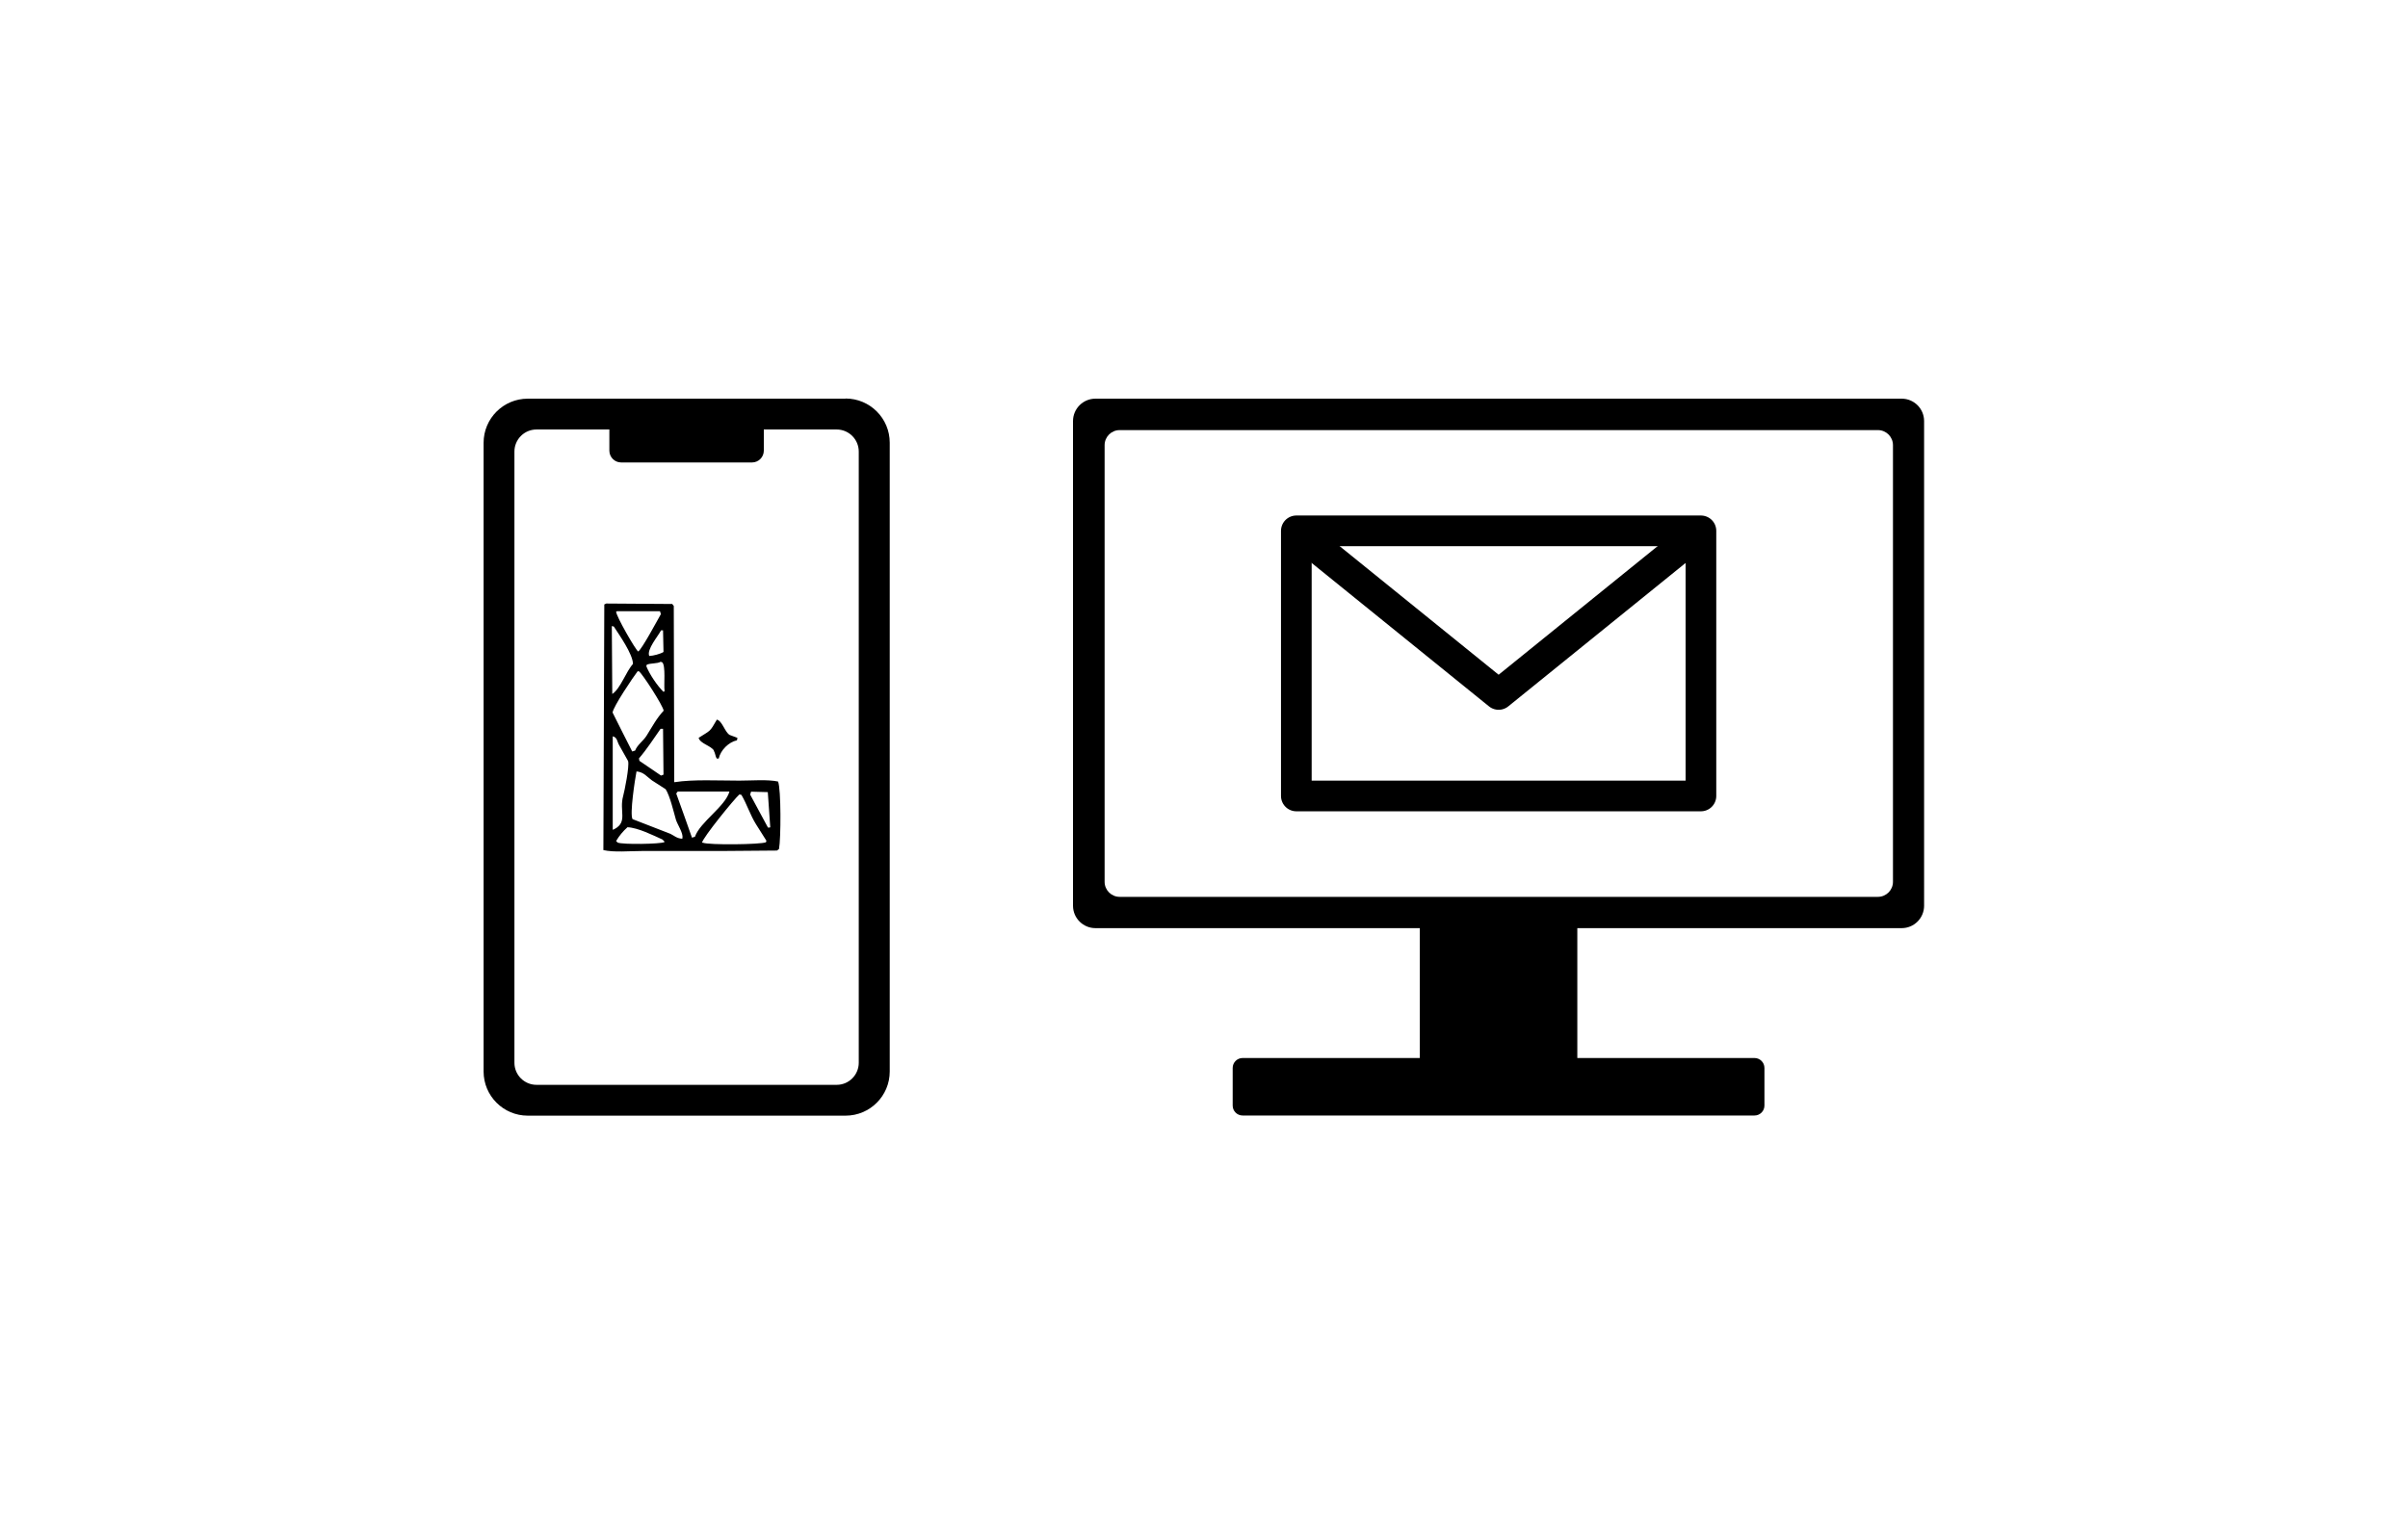 <?xml version="1.0" encoding="UTF-8"?><svg id="_イヤー_2" xmlns="http://www.w3.org/2000/svg" viewBox="0 0 157 100"><defs><style>.cls-1{fill:#fff;}.cls-2{fill:none;stroke:#000;stroke-linejoin:round;stroke-width:2px;}.cls-3{fill-rule:evenodd;}</style></defs><g id="sp画面"><rect class="cls-1" width="157" height="100"/><path d="M124,26h-52.58c-.81,0-1.46,.66-1.46,1.46v31.61c0,.81,.66,1.46,1.46,1.46h21.15v8.47h-11.55c-.36,0-.65,.29-.65,.65v2.45c0,.36,.29,.65,.65,.65h33.37c.36,0,.65-.29,.65-.65v-2.45c0-.36-.29-.65-.65-.65h-11.55v-8.47h21.15c.81,0,1.46-.66,1.46-1.46V27.46c0-.81-.66-1.46-1.46-1.46Zm-.58,31.51c0,.54-.44,.98-.98,.98h-49.44c-.54,0-.98-.44-.98-.98V29.03c0-.54,.44-.98,.98-.98h49.44c.54,0,.98,.44,.98,.98v28.47Z"/><g><rect class="cls-2" x="84.52" y="34.62" width="26.38" height="17.29"/><polyline class="cls-2" points="84.52 34.62 97.71 45.29 110.9 34.62"/></g><g><path d="M55.13,26h-20.72c-1.59,0-2.88,1.29-2.88,2.88v41c0,1.59,1.29,2.88,2.88,2.88h20.72c1.59,0,2.88-1.29,2.88-2.88V28.87c0-1.59-1.29-2.88-2.88-2.88Zm.86,43.31c0,.79-.64,1.44-1.44,1.44h-19.57c-.79,0-1.44-.64-1.44-1.44V29.45c0-.79,.64-1.44,1.44-1.44h4.75v1.38c0,.42,.34,.77,.77,.77h8.53c.42,0,.77-.34,.77-.77v-1.38h4.75c.79,0,1.44,.64,1.44,1.44v39.86Z"/><path class="cls-3" d="M50.74,50.97c-.71-.15-1.72-.06-2.54-.06-1.38,0-2.99-.09-4.21,.1h-.03c-.01-3.83-.02-7.66-.03-11.49l-.1-.13c-1.43-.01-2.87-.02-4.3-.03l-.13,.06c-.02,5.34-.04,10.68-.06,16.02,.7,.16,1.7,.06,2.5,.06h5.1c1.24-.01,2.48-.02,3.72-.03l.13-.1c.13-.68,.14-3.9-.06-4.4Zm-7.42-5.91v.03l-.06,.03c-.41-.4-.9-1.13-1.12-1.67l.03-.1c.25-.11,.69-.06,.9-.19l.1,.03c.25,.19,.1,1.53,.16,1.86Zm-.06-2.54c-.21,.13-.66,.25-.93,.26-.18-.42,.57-1.28,.77-1.67h.13c.01,.47,.02,.94,.03,1.41Zm-3.02-2.66h2.79l.06,.19c-.22,.38-1.23,2.28-1.48,2.44-.18-.12-1.44-2.31-1.44-2.6l.06-.03Zm-.22,1c.33,.51,1.24,1.79,1.25,2.44-.45,.49-.82,1.62-1.35,1.96-.01-1.48-.02-2.95-.03-4.43l.13,.03Zm1.54,2.92h.1c.24,.18,1.58,2.26,1.61,2.57-.46,.49-.75,1.05-1.12,1.64-.2,.32-.6,.59-.74,.96l-.19,.06c-.43-.85-.86-1.69-1.28-2.54,.05-.4,1.34-2.31,1.64-2.7Zm1.7,6.74l-.16,.06c-.47-.32-.94-.64-1.41-.96l-.03-.16c.51-.59,.96-1.29,1.41-1.93h.16c.01,1,.02,1.99,.03,2.99Zm-3.31,3.6v-6.1c.3,.07,.28,.34,.42,.58l.58,1.03c.1,.34-.24,2-.32,2.28-.27,.98,.31,1.68-.55,2.15l-.13,.06Zm3.37,.8c-.27,.13-2.72,.17-3.05,.03l-.1-.1c.19-.33,.46-.65,.74-.9,.69,.03,1.68,.53,2.28,.8l.13,.13v.03Zm1.16-.22c-.36-.02-.52-.2-.77-.32-.82-.32-1.65-.64-2.47-.96-.19-.33,.16-2.6,.26-3.11,.48,.04,.69,.36,1,.58,.3,.19,.6,.39,.9,.58,.28,.43,.52,1.47,.67,1.99,.09,.3,.5,.9,.42,1.19v.06Zm.64-.06c-.34-.96-.68-1.93-1.03-2.89l.1-.13h3.37c-.27,.98-1.91,1.98-2.25,2.95l-.19,.06Zm4.82,.29c-.33,.15-3.72,.19-4.11,.03h-.06c.05-.33,2.12-2.88,2.44-3.15l.13,.03c.36,.61,.57,1.31,.96,1.93,.22,.35,.45,.71,.67,1.06l-.03,.1Zm.26-.96h-.13c-.39-.72-.77-1.43-1.16-2.15l.06-.19,1.09,.03s.14,2.05,.16,2.28l-.03,.03Zm-3.66-5.01c.1,.17,.1,.37,.19,.51h.13c.12-.54,.64-1.07,1.19-1.19l.03-.16-.51-.19c-.32-.2-.47-.9-.83-1-.48,.84-.4,.68-1.19,1.19,.1,.38,.79,.5,1,.83Z"/></g></g></svg>